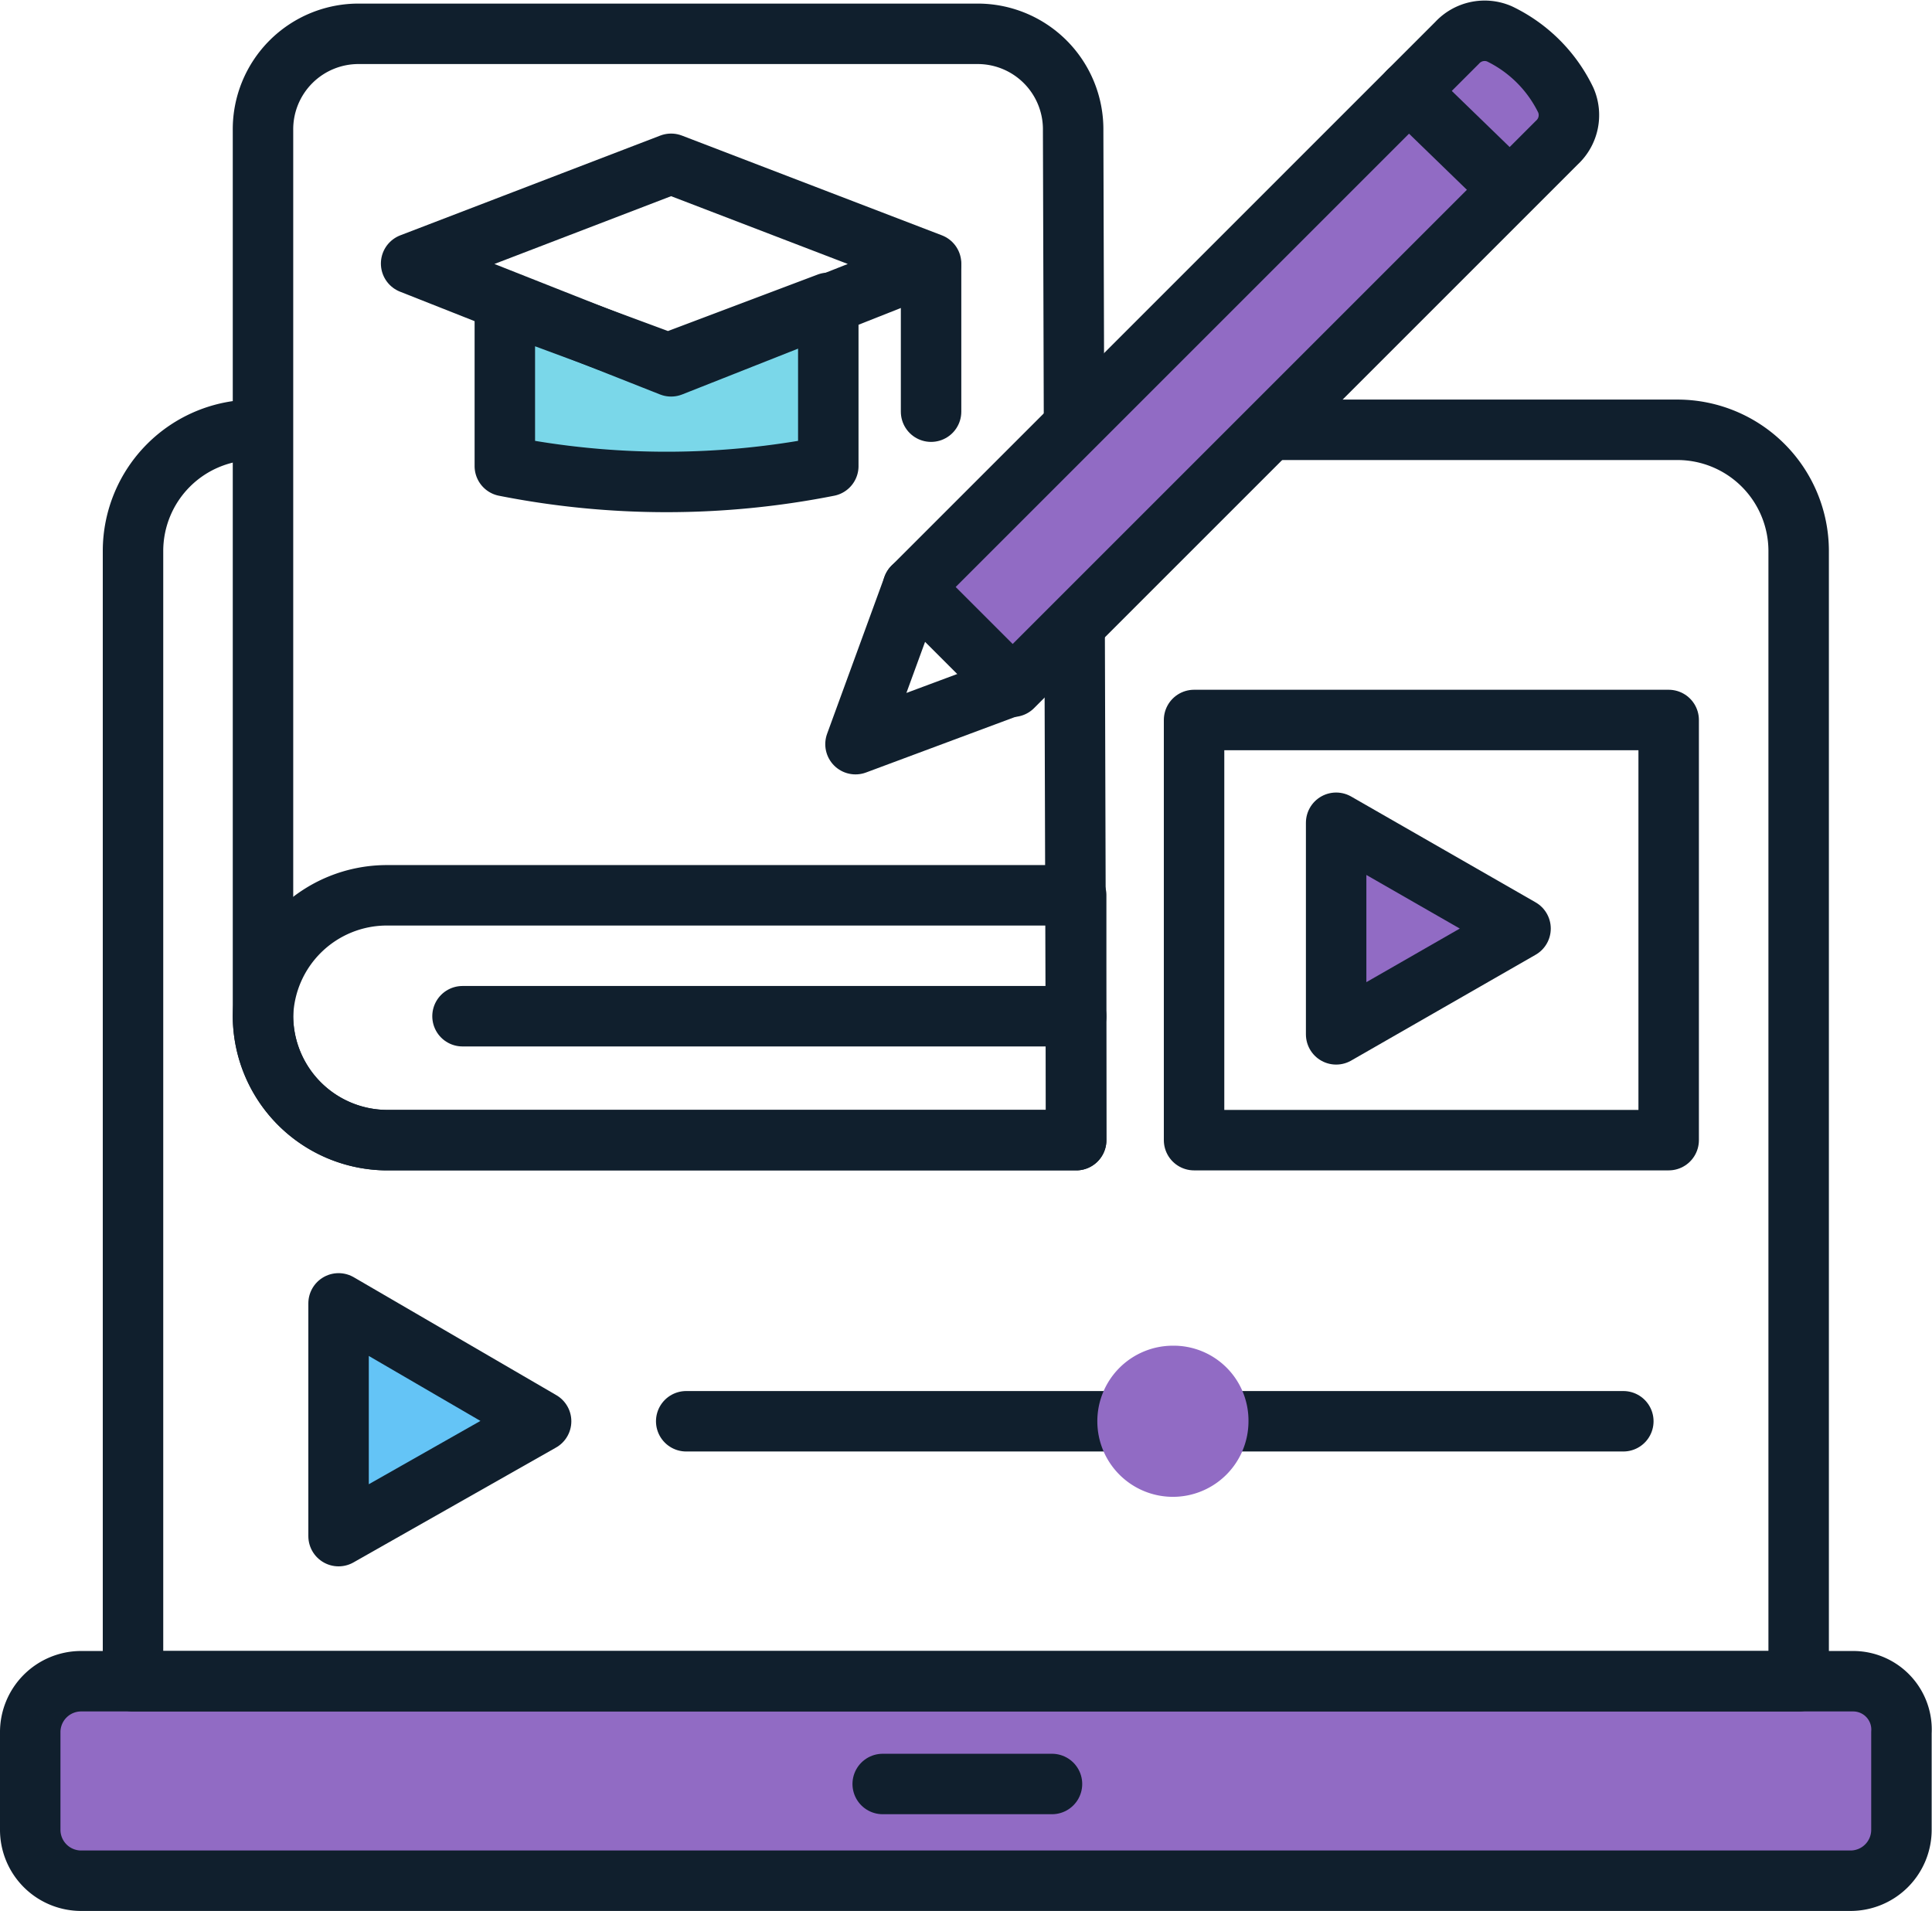 <svg xmlns="http://www.w3.org/2000/svg" width="63.911" height="63.219" viewBox="0 0 63.911 63.219">
  <g id="_88" data-name="88" transform="translate(-1 -1.281)">
    <path id="Path_414" data-name="Path 414" d="M12.2,44.4v7.7l6.7-3.8Z" fill="#64c4f6" stroke="#101f2d" stroke-linecap="round" stroke-linejoin="round" stroke-miterlimit="10" stroke-width="2"/>
    <line id="Line_132" data-name="Line 132" x2="31" transform="translate(23.7 48.3)" fill="none" stroke="#101f2d" stroke-linecap="round" stroke-linejoin="round" stroke-miterlimit="10" stroke-width="2"/>
    <path id="Path_415" data-name="Path 415" d="M42.3,48.3a2.5,2.5,0,1,1-2.5-2.5A2.476,2.476,0,0,1,42.3,48.3Z" fill="#916bc4"/>
    <path id="Path_416" data-name="Path 416" d="M62.3,56.9H3.7A1.685,1.685,0,0,0,2,58.6v3.2a1.685,1.685,0,0,0,1.7,1.7H62.2a1.685,1.685,0,0,0,1.7-1.7V58.6A1.6,1.6,0,0,0,62.3,56.9Z" fill="#916bc4" stroke="#101f2d" stroke-linecap="round" stroke-linejoin="round" stroke-miterlimit="10" stroke-width="2"/>
    <line id="Line_133" data-name="Line 133" x2="5.6" transform="translate(30.2 60.3)" fill="none" stroke="#101f2d" stroke-linecap="round" stroke-linejoin="round" stroke-miterlimit="10" stroke-width="2"/>
    <path id="Path_417" data-name="Path 417" d="M37,15.5H56.5a4.012,4.012,0,0,1,4,4V56.9H5.4V19.5a4.012,4.012,0,0,1,4-4h0" fill="none" stroke="#101f2d" stroke-linecap="round" stroke-linejoin="round" stroke-miterlimit="10" stroke-width="2"/>
    <g id="Group_106" data-name="Group 106">
      <rect id="Rectangle_96" data-name="Rectangle 96" width="15.7" height="13.9" transform="translate(40.5 25.1)" fill="none" stroke="#101f2d" stroke-linecap="round" stroke-linejoin="round" stroke-miterlimit="10" stroke-width="2"/>
      <path id="Path_418" data-name="Path 418" d="M51.3,32l-6.1-3.5v7Z" fill="#916bc4" stroke="#101f2d" stroke-linecap="round" stroke-linejoin="round" stroke-miterlimit="10" stroke-width="2"/>
    </g>
    <g id="Group_107" data-name="Group 107">
      <path id="Path_419" data-name="Path 419" d="M36.6,39H13.8a4.118,4.118,0,0,1-4.1-4.1V5.6a3.159,3.159,0,0,1,3.2-3.2H33.3a3.159,3.159,0,0,1,3.2,3.2L36.6,39Z" fill="none" stroke="#101f2d" stroke-linecap="round" stroke-linejoin="round" stroke-miterlimit="10" stroke-width="2"/>
      <path id="Path_420" data-name="Path 420" d="M9.7,34.9h0A4.118,4.118,0,0,0,13.8,39H36.6V30.9H13.8A4.1,4.1,0,0,0,9.7,34.9Z" fill="none" stroke="#101f2d" stroke-linecap="round" stroke-linejoin="round" stroke-miterlimit="10" stroke-width="2"/>
      <line id="Line_134" data-name="Line 134" x2="20.3" transform="translate(16.3 34.9)" fill="none" stroke="#101f2d" stroke-linecap="round" stroke-linejoin="round" stroke-miterlimit="10" stroke-width="2"/>
    </g>
    <g id="Group_108" data-name="Group 108">
      <path id="Path_421" data-name="Path 421" d="M28.4,11.3v5.4a27.517,27.517,0,0,1-10.7,0V11.3l5.4,2,5.3-2" fill="#7ad7e9" stroke="#101f2d" stroke-linecap="round" stroke-linejoin="round" stroke-miterlimit="10" stroke-width="2"/>
      <line id="Line_135" data-name="Line 135" y2="4.8" transform="translate(31.8 10.1)" fill="none" stroke="#101f2d" stroke-linecap="round" stroke-linejoin="round" stroke-miterlimit="10" stroke-width="2"/>
      <path id="Path_422" data-name="Path 422" d="M23.2,13.4,14.6,10l8.6-3.3L31.8,10Z" fill="none" stroke="#101f2d" stroke-linecap="round" stroke-linejoin="round" stroke-miterlimit="10" stroke-width="2"/>
    </g>
    <g id="Group_109" data-name="Group 109">
      <path id="Path_423" data-name="Path 423" d="M34.4,24l-5.1,1.9,1.9-5.2" fill="none" stroke="#101f2d" stroke-linecap="round" stroke-linejoin="round" stroke-miterlimit="10" stroke-width="2"/>
      <path id="Path_424" data-name="Path 424" d="M31.2,20.7,34.5,24l18-18a1.238,1.238,0,0,0,.3-1.4,4.7,4.7,0,0,0-2.2-2.2,1.238,1.238,0,0,0-1.4.3Z" fill="#916bc4" stroke="#101f2d" stroke-linecap="round" stroke-linejoin="round" stroke-miterlimit="10" stroke-width="2"/>
      <line id="Line_136" data-name="Line 136" x1="3.3" y1="3.2" transform="translate(47.6 4.3)" fill="none" stroke="#101f2d" stroke-linecap="round" stroke-linejoin="round" stroke-miterlimit="10" stroke-width="2"/>
    </g>
  </g>
</svg>
